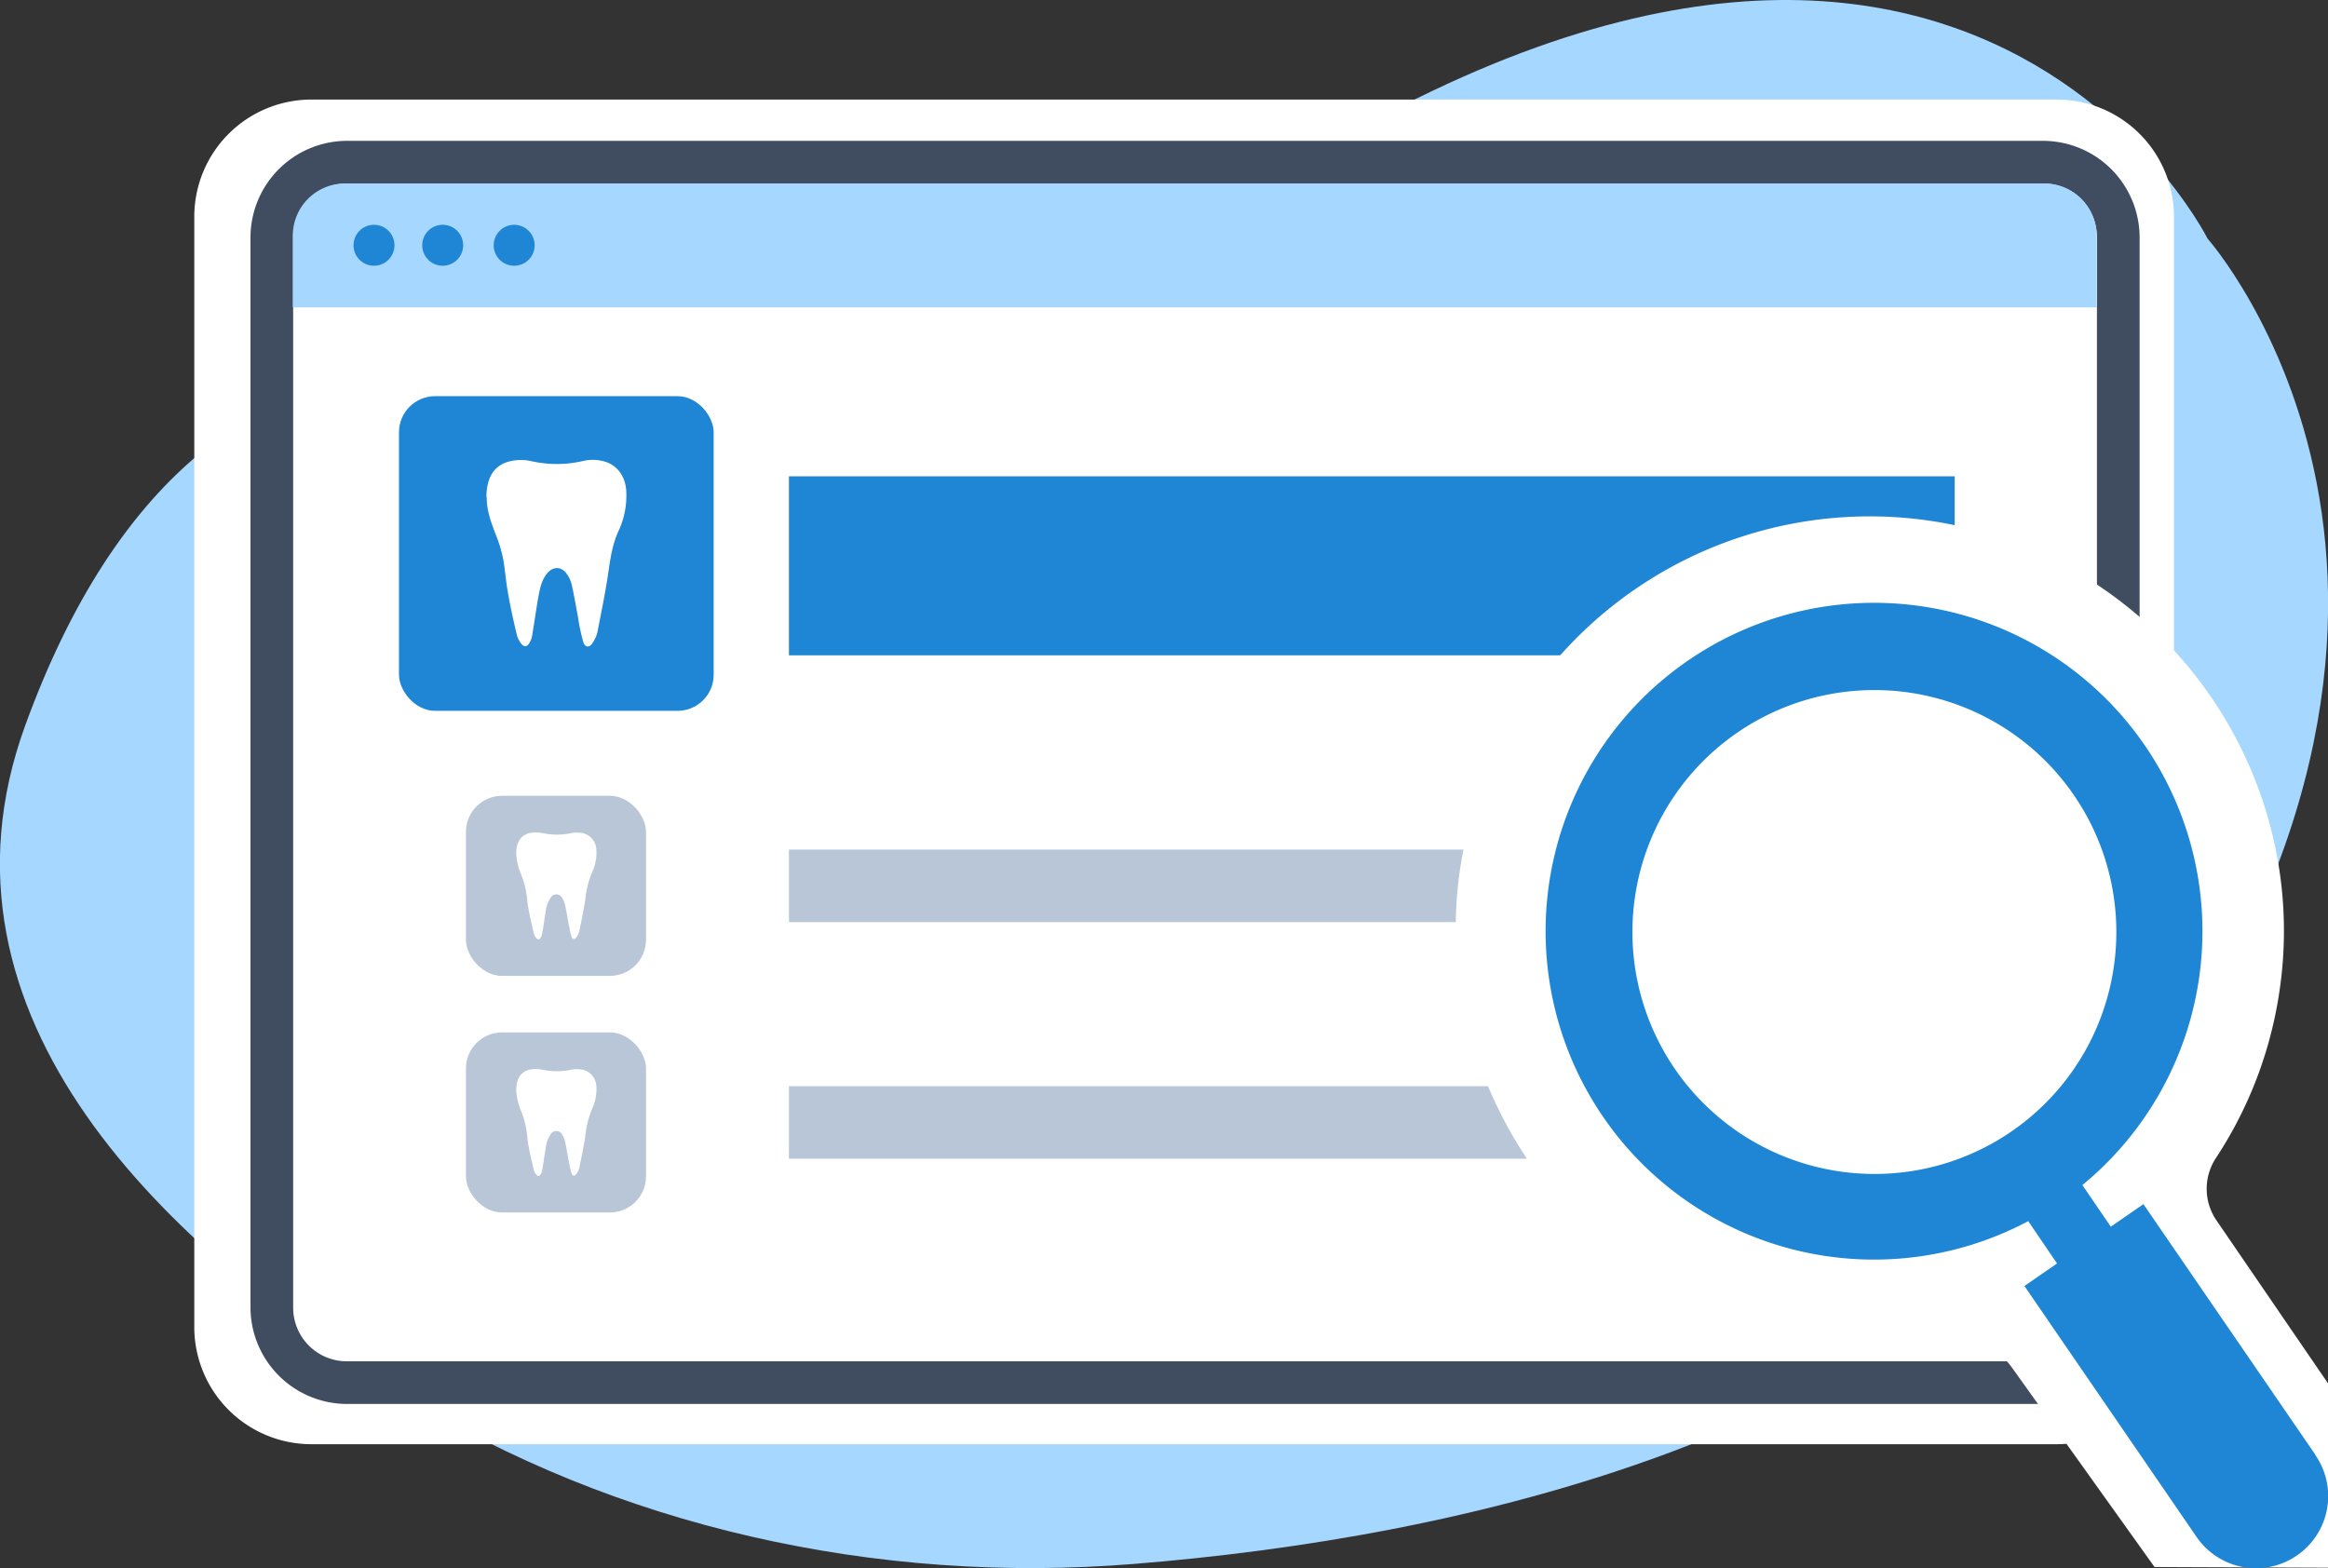 <?xml version="1.0" encoding="UTF-8"?>
<svg xmlns="http://www.w3.org/2000/svg" viewBox="0 0 671 452" width="671" height="452">
  <rect x="0" y="0" width="671" height="452" fill="#333333" stroke="none"/>
  <title>dental-seo-algorithm-experts-since-2008</title>
  <g id="Layer_1-2" data-name="Layer 1-2">
    <path d="M171.2,117.7S61,61.1,7.2,209.3c-30.5,84.1,41.2,150.8,109,192.8,61.1,37.8,136,54.8,210.8,48.7,92.7-7.5,220.7-35.2,287.7-126.4C727.3,171.2,636.3,68.8,636.3,68.8S553.3-97.5,317.4,87c0,0-67.2,55.2-146.2,30.7Z" style="fill:#a6d7ff"></path>
    <path d="M592.8,416.3H89.8A33.76,33.76,0,0,1,56,382.5V62.5A33.76,33.76,0,0,1,89.8,28.7h503a33.76,33.76,0,0,1,33.8,33.8v320A33.76,33.76,0,0,1,592.8,416.3Z" style="fill:#fff"></path>
    <path d="M588.9,404.7H100a27.87,27.87,0,0,1-27.8-27.8V68.4A27.87,27.87,0,0,1,100,40.6H588.9a27.87,27.87,0,0,1,27.8,27.8V376.9a27.87,27.87,0,0,1-27.8,27.8ZM100,52.9A15.45,15.45,0,0,0,84.5,68.4V376.9A15.45,15.45,0,0,0,100,392.4H588.9a15.45,15.45,0,0,0,15.5-15.5V68.4a15.45,15.45,0,0,0-15.5-15.5Z" style="fill:#404d61"></path>
    <path d="M589.4,52.9H99.4a15,15,0,0,0-15,15V88.6H604.3V67.9a15,15,0,0,0-15-15Z" style="fill:#a6d7ff"></path>
    <path d="M113.7,70.7a5.91,5.91,0,0,1-5.9,5.9,5.9,5.9,0,1,1,5.9-5.9Zm13.9-5.9a5.91,5.91,0,0,0-5.9,5.9,5.9,5.9,0,1,0,5.9-5.9Zm20.6,0a5.91,5.91,0,0,0-5.9,5.9,5.9,5.9,0,0,0,11.8,0A5.91,5.91,0,0,0,148.2,64.8Z" style="fill:#1e86d5"></path>
    <rect x="115" y="114.2" width="90.7" height="90.7" rx="10.4" ry="10.4" style="fill:#1e86d5"></rect>
    <path d="M140.2,143.4c0-5.9,2.3-9.5,7.1-10.5a13.69,13.69,0,0,1,5.7,0,33.39,33.39,0,0,0,15.4-.1,12.22,12.22,0,0,1,5.7.2c3.8,1,6.2,4.4,6.4,8.5a23.9,23.9,0,0,1-2.2,11.5c-2,4.3-2.5,9-3.2,13.6-.8,5.2-1.9,10.4-2.9,15.6a8.71,8.71,0,0,1-1.4,3.1c-.9,1.5-2.2,1.4-2.7-.3a55.93,55.93,0,0,1-1.5-7.1c-.6-3.1-1.1-6.2-1.8-9.3a8.71,8.71,0,0,0-1.4-3.1c-1.5-2.3-4.1-2.3-5.8-.1s-2,4.6-2.5,7c-.6,3.6-1.1,7.1-1.7,10.7a5.84,5.84,0,0,1-.8,2.2c-.6,1.2-1.6,1.3-2.4.2a6.77,6.77,0,0,1-1.2-2.4c-1-4.1-1.9-8.2-2.6-12.3-.6-3.2-.8-6.5-1.4-9.8a39.41,39.41,0,0,0-2.1-6.9c-1.4-3.6-2.7-7.2-2.6-10.9Z" style="fill:#fff"></path>
    <rect x="134.3" y="229.4" width="51.9" height="51.9" rx="10.4" ry="10.4" style="fill:#b8c6d7"></rect>
    <path d="M148.8,246.1c0-3.4,1.3-5.4,4-6a9.15,9.15,0,0,1,3.3,0,20.1,20.1,0,0,0,8.8,0,9.23,9.23,0,0,1,3.3.1,5.16,5.16,0,0,1,3.7,4.8,13.7,13.7,0,0,1-1.3,6.6,26.21,26.21,0,0,0-1.9,7.8c-.5,3-1.1,6-1.7,8.9a4.76,4.76,0,0,1-.8,1.8c-.5.8-1.2.8-1.5-.2-.4-1.3-.6-2.7-.9-4-.3-1.8-.6-3.6-1-5.3a7.1,7.1,0,0,0-.8-1.8,1.88,1.88,0,0,0-3.3,0,8.37,8.37,0,0,0-1.4,4c-.4,2-.6,4.1-1,6.1a3.26,3.26,0,0,1-.4,1.3c-.4.7-.9.8-1.4.1a3.69,3.69,0,0,1-.7-1.4c-.5-2.3-1.1-4.7-1.5-7-.3-1.8-.4-3.7-.8-5.6a30.38,30.38,0,0,0-1.2-4,17.58,17.58,0,0,1-1.5-6.2Z" style="fill:#fff"></path>
    <rect x="134.3" y="297.6" width="51.9" height="51.9" rx="10.4" ry="10.4" style="fill:#b8c6d7"></rect>
    <path d="M148.8,314.3c0-3.4,1.3-5.4,4-6a9.15,9.15,0,0,1,3.3,0,20.1,20.1,0,0,0,8.8,0,9.23,9.23,0,0,1,3.3.1,5.16,5.16,0,0,1,3.7,4.8,13.7,13.7,0,0,1-1.3,6.6,26.21,26.21,0,0,0-1.9,7.8c-.5,3-1.1,6-1.7,8.9a4.76,4.76,0,0,1-.8,1.8c-.5.8-1.2.8-1.5-.2-.4-1.3-.6-2.7-.9-4-.3-1.8-.6-3.6-1-5.3a7.1,7.1,0,0,0-.8-1.8,1.88,1.88,0,0,0-3.3,0,8.37,8.37,0,0,0-1.4,4c-.4,2-.6,4.1-1,6.1a3.26,3.26,0,0,1-.4,1.3c-.4.7-.9.8-1.4.1a3.69,3.69,0,0,1-.7-1.4c-.5-2.3-1.1-4.7-1.5-7-.3-1.8-.4-3.7-.8-5.6a30.38,30.38,0,0,0-1.2-4,17.58,17.58,0,0,1-1.5-6.2Z" style="fill:#fff"></path>
    <rect x="227.4" y="137.3" width="336" height="51.6" style="fill:#1e86d5"></rect>
    <rect x="227.4" y="244.9" width="336" height="20.9" style="fill:#b8c6d7"></rect>
    <rect x="227.4" y="313.1" width="336" height="20.9" style="fill:#b8c6d7"></rect>
    <path d="M671.3,399.2,639,352a16.13,16.13,0,0,1-.3-18.2,118.66,118.66,0,0,0,18-46.1c10.5-63.3-31.8-124.2-94.7-136.6a119.41,119.41,0,0,0-140.6,96c-11.3,62.7,31.7,125.8,94.2,138.2a119.68,119.68,0,0,0,43.8.6,20.73,20.73,0,0,1,20.5,8.3L621,451.7l50.1.2.3-52.8Z" style="fill:#fff"></path>
    <path d="M667.4,419.4l-49.6-72.3-9.4,6.5-8.2-12A94.66,94.66,0,1,0,584.6,352l8.3,12.2-9.4,6.5L633.1,443a20.75,20.75,0,0,0,28.9,5.4h0a20.75,20.75,0,0,0,5.4-28.9Zm-140-82.2a69.74,69.74,0,1,1,81.4-55.7,69.69,69.69,0,0,1-81.4,55.7Z" style="fill:#1e86d5"></path>
  </g>
</svg>
